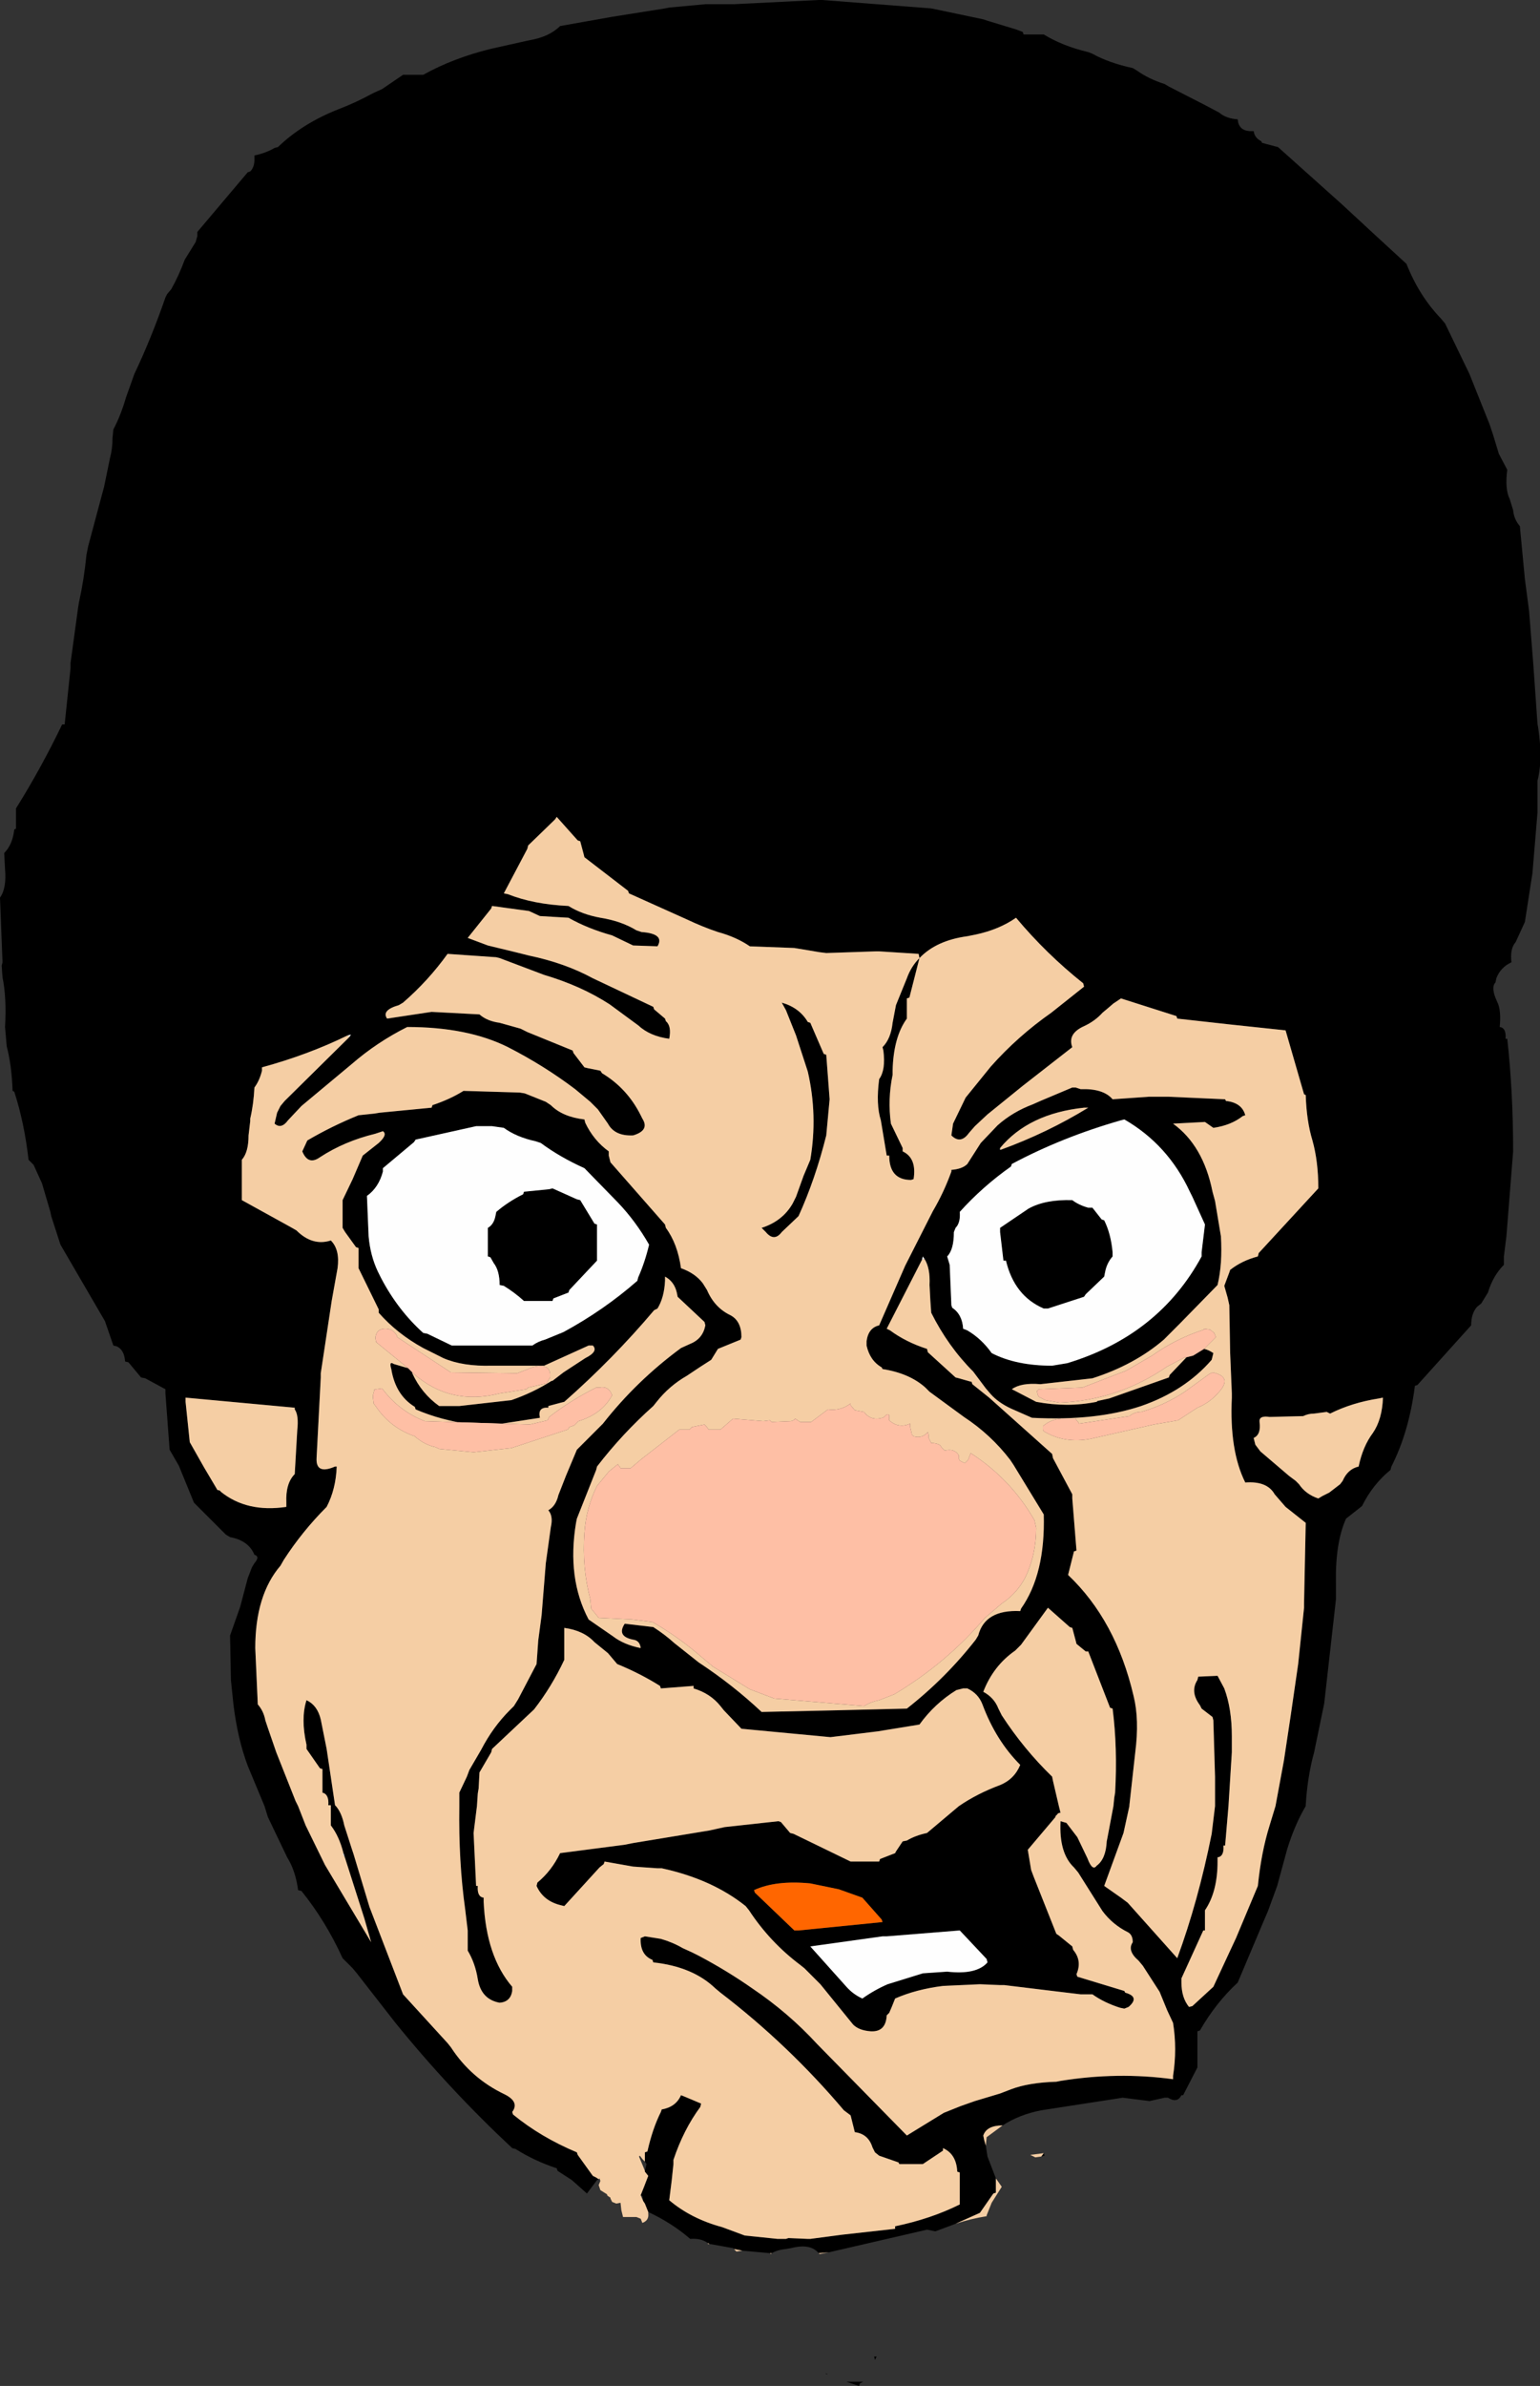 <?xml version="1.0" encoding="UTF-8" standalone="no"?>
<svg xmlns:xlink="http://www.w3.org/1999/xlink" height="141.95px" width="91.7px" xmlns="http://www.w3.org/2000/svg">
  <rect width="100%" height="100%" fill="#333333" stroke="none"/>
  <g transform="matrix(1.0, 0.0, 0.0, 1.0, 45.85, 70.95)">
    <path d="M-10.2 58.7 L-10.3 58.75 -10.9 59.55 -11.8 58.75 -12.65 58.2 -12.7 58.05 Q-14.05 57.6 -15.15 56.9 L-15.35 56.85 Q-19.1 53.35 -22.3 49.4 L-23.9 47.35 -24.6 46.45 -24.85 46.15 -25.45 45.55 Q-26.45 43.35 -27.9 41.55 L-28.1 41.5 Q-28.25 40.35 -28.75 39.55 L-29.9 37.15 -30.1 36.5 -30.85 34.7 -31.1 34.1 Q-31.7 32.5 -31.95 30.45 L-32.1 29.0 -32.15 26.35 -31.55 24.65 -31.1 22.95 -30.85 22.3 -30.7 22.05 Q-30.35 21.65 -30.7 21.55 -31.05 20.7 -32.15 20.5 L-32.4 20.35 -34.3 18.45 -35.2 16.25 -35.75 15.3 -36.0 11.95 -36.0 11.7 -37.2 11.05 -37.45 11.0 -38.2 10.1 -38.4 10.05 Q-38.45 9.35 -38.9 9.15 L-39.1 9.1 -39.6 7.65 -42.25 3.1 -42.8 1.4 -42.85 1.15 -43.35 -0.55 -43.85 -1.65 -44.15 -1.95 Q-44.4 -4.15 -45.0 -6.0 L-45.1 -6.05 Q-45.15 -7.55 -45.45 -8.7 L-45.55 -9.85 Q-45.45 -11.6 -45.7 -12.8 L-45.75 -13.5 -45.7 -13.7 -45.85 -17.55 Q-45.45 -18.1 -45.55 -19.25 L-45.6 -20.2 Q-45.1 -20.7 -45.0 -21.6 L-44.9 -21.65 -44.9 -22.6 -44.9 -22.85 Q-43.4 -25.25 -42.15 -27.85 L-42.0 -27.85 -41.65 -31.2 -41.65 -31.5 -41.2 -34.8 -41.15 -35.1 Q-40.85 -36.45 -40.7 -37.95 L-40.6 -38.45 -39.65 -42.0 -39.3 -43.7 Q-39.15 -44.25 -39.15 -44.9 L-39.1 -45.4 Q-38.65 -46.25 -38.35 -47.3 L-37.85 -48.7 Q-36.85 -50.8 -36.0 -53.25 L-35.9 -53.45 -35.65 -53.75 Q-35.2 -54.55 -34.85 -55.5 L-34.2 -56.55 -34.1 -56.9 -34.1 -57.15 -31.1 -60.7 -30.95 -60.75 Q-30.7 -61.0 -30.7 -61.45 L-30.7 -61.7 Q-30.0 -61.85 -29.5 -62.15 L-29.3 -62.2 Q-27.85 -63.6 -25.7 -64.45 -24.65 -64.85 -23.65 -65.4 L-23.1 -65.65 -21.85 -66.5 -20.9 -66.5 -20.65 -66.5 Q-18.85 -67.5 -16.6 -68.05 L-14.35 -68.55 Q-13.15 -68.75 -12.5 -69.4 L-9.4 -69.95 -6.25 -70.45 -6.0 -70.5 -3.85 -70.7 -3.6 -70.7 -2.4 -70.7 -2.15 -70.7 2.9 -70.95 3.1 -70.95 9.6 -70.45 12.7 -69.8 13.0 -69.7 14.65 -69.2 15.05 -69.05 15.1 -68.9 16.1 -68.9 16.3 -68.9 Q17.45 -68.2 18.95 -67.85 L19.2 -67.75 Q20.2 -67.2 21.6 -66.9 L21.85 -66.75 Q22.55 -66.25 23.5 -65.95 L23.75 -65.8 25.9 -64.7 26.75 -64.25 Q27.15 -63.9 27.85 -63.85 27.9 -63.2 28.55 -63.15 L28.8 -63.15 Q28.85 -62.75 29.25 -62.55 L29.3 -62.45 30.05 -62.25 30.25 -62.2 34.05 -58.8 36.05 -56.95 37.9 -55.25 Q38.65 -53.35 39.95 -52.0 L40.2 -51.7 41.65 -48.7 42.85 -45.7 43.05 -45.1 43.4 -43.95 43.9 -43.0 Q43.75 -41.85 44.05 -41.25 L44.25 -40.6 Q44.3 -40.05 44.65 -39.65 L44.95 -36.5 45.2 -34.6 45.45 -31.45 45.7 -27.9 45.75 -27.6 Q46.0 -25.9 45.75 -24.7 L45.7 -24.5 45.7 -24.25 45.7 -22.85 45.7 -22.6 45.4 -19.0 44.95 -16.1 44.4 -14.9 Q44.05 -14.5 44.15 -13.7 43.5 -13.4 43.25 -12.75 L43.2 -12.5 Q42.9 -12.2 43.3 -11.35 43.55 -10.85 43.45 -9.85 43.85 -9.8 43.8 -9.15 L43.9 -9.15 Q44.25 -6.0 44.25 -2.45 L43.85 2.6 43.7 3.8 43.7 4.3 Q43.05 4.95 42.75 5.95 L42.35 6.6 42.1 6.8 Q41.75 7.2 41.75 7.9 L38.55 11.45 38.4 11.5 Q38.05 14.25 37.0 16.3 L36.95 16.5 Q35.9 17.35 35.25 18.65 L35.0 18.85 34.3 19.4 Q33.65 20.85 33.7 23.25 L33.7 24.2 33.0 30.4 32.4 33.3 Q32.0 34.75 31.9 36.45 L31.9 36.5 Q31.25 37.6 30.8 39.05 L30.2 41.25 29.65 42.75 29.35 43.45 27.85 47.0 Q26.55 48.2 25.6 49.85 L25.45 49.9 25.45 51.8 25.45 52.05 24.6 53.7 24.5 53.7 Q24.25 54.2 23.7 53.85 L23.5 53.85 22.6 54.05 21.0 53.85 16.15 54.6 Q14.85 54.85 13.85 55.5 12.9 55.5 12.7 56.1 L12.75 56.35 12.85 56.7 12.95 57.35 13.45 58.65 13.45 58.75 13.45 59.5 13.3 59.55 12.5 60.7 11.05 61.35 9.85 61.8 9.35 61.7 3.5 63.05 2.9 63.1 Q2.4 62.5 1.25 62.8 L0.95 62.85 Q0.45 62.9 0.1 63.1 L0.0 63.1 -1.65 62.95 -2.15 62.85 -2.2 62.8 -3.6 62.55 -3.7 62.5 Q-4.1 62.2 -4.75 62.25 -5.85 61.3 -7.25 60.65 L-7.45 60.15 -7.55 60.0 -7.6 59.7 -7.7 59.65 -7.5 59.15 -7.25 58.5 -7.45 58.25 -7.45 58.2 -7.35 57.8 -7.45 57.65 -7.45 57.1 -7.3 57.05 Q-7.0 55.7 -6.5 54.7 L-6.45 54.55 Q-5.6 54.4 -5.3 53.7 L-5.05 53.8 -4.1 54.2 -4.15 54.4 Q-5.15 55.75 -5.75 57.55 L-5.75 57.8 -5.85 58.75 -6.0 59.95 Q-4.7 61.05 -2.85 61.55 L-1.5 62.05 0.45 62.25 0.95 62.25 1.1 62.2 2.25 62.25 2.4 62.25 4.3 62.0 7.45 61.65 7.45 61.5 Q9.6 61.05 11.3 60.2 L11.3 59.95 11.3 58.75 11.3 58.3 11.15 58.25 Q11.1 57.2 10.3 56.85 L10.3 57.0 9.1 57.8 8.9 57.8 7.7 57.8 7.65 57.7 6.5 57.3 6.25 57.1 6.1 56.8 Q5.85 56.0 5.05 55.9 L5.0 55.7 4.8 54.9 4.4 54.6 Q1.1 50.7 -2.95 47.6 L-3.25 47.35 Q-4.6 46.05 -6.95 45.8 L-7.0 45.65 Q-7.75 45.35 -7.7 44.35 L-7.45 44.25 -6.5 44.4 Q-5.8 44.6 -5.2 44.95 L-4.65 45.2 -4.25 45.4 Q-2.55 46.3 -1.05 47.35 1.1 48.8 2.8 50.65 L8.15 56.1 10.35 54.75 11.35 54.35 12.2 54.05 13.7 53.6 14.35 53.35 Q15.4 52.95 17.05 52.9 L17.3 52.85 Q20.7 52.3 24.0 52.75 L24.0 52.55 Q24.25 50.95 24.0 49.4 L23.65 48.65 23.2 47.55 22.2 46.0 21.95 45.7 Q21.25 45.1 21.6 44.6 21.6 44.15 21.3 44.0 20.4 43.55 19.8 42.75 L18.35 40.45 18.1 40.15 Q17.2 39.3 17.3 37.4 L17.65 37.5 18.3 38.35 18.9 39.6 Q19.2 40.4 19.45 40.05 20.0 39.65 20.05 38.6 L20.1 38.35 20.45 36.5 20.5 36.0 20.55 35.7 Q20.7 33.05 20.4 30.7 L20.25 30.65 18.95 27.3 18.8 27.3 18.25 26.85 18.2 26.65 18.0 25.9 17.85 25.85 16.55 24.7 14.95 26.9 14.6 27.25 Q13.3 28.15 12.7 29.7 13.35 30.05 13.6 30.7 L13.8 31.1 Q15.1 33.1 16.8 34.75 L16.85 35.0 17.2 36.5 17.3 36.9 Q17.15 36.9 17.1 37.0 L17.0 37.1 17.0 37.15 15.35 39.1 15.55 40.3 15.7 40.7 17.05 44.1 17.2 44.2 18.0 44.85 18.05 45.05 Q18.6 45.7 18.25 46.5 L18.3 46.65 21.1 47.5 21.15 47.6 Q22.05 47.85 21.35 48.45 L21.1 48.55 20.85 48.5 Q19.9 48.2 19.2 47.7 L18.5 47.7 17.25 47.55 13.95 47.15 13.7 47.15 12.5 47.1 10.3 47.2 Q8.7 47.4 7.45 47.95 L7.25 48.45 7.1 48.8 6.95 48.95 Q6.9 49.95 6.0 49.9 5.3 49.85 4.95 49.5 L4.3 48.7 3.0 47.1 2.3 46.4 2.05 46.15 1.8 45.95 Q0.0 44.6 -1.25 42.7 L-1.45 42.45 Q-3.45 40.85 -6.45 40.2 L-6.7 40.2 -8.15 40.1 -9.85 39.8 -9.9 39.95 -10.15 40.15 -12.25 42.45 -12.45 42.4 Q-13.5 42.15 -13.9 41.25 L-13.85 41.05 Q-13.0 40.35 -12.5 39.3 L-8.65 38.8 -8.15 38.7 -3.6 37.95 -2.7 37.75 0.5 37.4 0.65 37.45 1.2 38.1 1.4 38.15 4.8 39.8 5.05 39.8 6.5 39.8 6.55 39.65 7.45 39.3 7.5 39.2 7.9 38.6 8.15 38.55 Q8.65 38.25 9.35 38.1 L11.25 36.5 Q12.35 35.75 13.7 35.25 14.55 34.9 14.9 34.05 13.45 32.6 12.65 30.45 12.4 29.8 11.75 29.5 L11.5 29.5 11.1 29.6 Q9.8 30.4 8.9 31.65 L6.75 32.0 6.45 32.05 3.6 32.4 -1.7 31.9 -2.75 30.8 -2.95 30.55 Q-3.55 29.8 -4.55 29.5 L-4.55 29.35 -6.5 29.5 -6.55 29.35 Q-7.75 28.6 -9.1 28.05 L-9.65 27.4 -10.45 26.75 Q-11.1 26.05 -12.25 25.9 L-12.25 26.1 -12.25 27.8 Q-13.0 29.4 -14.05 30.75 L-16.55 33.1 -16.6 33.3 -17.3 34.5 -17.35 35.45 -17.4 35.75 -17.45 36.5 -17.65 38.1 -17.5 41.25 -17.4 41.25 Q-17.45 41.9 -17.05 41.95 L-17.05 42.2 Q-16.9 45.45 -15.35 47.25 L-15.35 47.5 Q-15.45 48.15 -16.1 48.2 -17.2 48.0 -17.4 46.8 -17.55 45.85 -18.0 45.1 L-18.0 43.9 -18.15 42.65 Q-18.55 39.8 -18.5 36.5 L-18.5 35.7 -18.05 34.75 -17.9 34.35 -17.2 33.15 Q-16.5 31.8 -15.5 30.8 L-15.25 30.55 -15.0 30.15 -13.9 28.05 -13.8 26.65 -13.6 25.15 -13.35 22.05 -13.05 19.9 Q-12.9 19.25 -13.2 18.9 -12.75 18.65 -12.6 18.0 L-12.15 16.85 -11.5 15.3 -9.95 13.75 Q-7.95 11.2 -5.3 9.25 L-4.75 9.0 Q-4.0 8.7 -3.85 7.9 L-3.9 7.7 -5.5 6.2 -5.55 5.95 Q-5.7 5.3 -6.25 5.0 L-6.25 5.25 Q-6.3 6.25 -6.7 6.9 L-6.9 7.0 Q-9.35 9.9 -12.25 12.45 L-12.45 12.5 -13.2 12.7 -13.2 12.8 Q-13.85 12.75 -13.7 13.4 L-16.3 13.8 -17.75 13.8 Q-19.6 13.55 -21.1 12.9 L-21.15 12.75 Q-22.3 12.05 -22.55 10.5 -22.7 10.0 -22.4 10.2 L-21.55 10.45 -21.3 10.7 -21.3 10.75 Q-20.75 11.95 -19.7 12.7 L-18.5 12.7 -15.4 12.35 Q-14.1 11.9 -13.0 11.2 L-12.95 11.2 -12.3 10.7 -11.0 9.85 Q-10.2 9.45 -10.55 9.1 L-10.8 9.1 -13.45 10.3 -16.55 10.3 Q-18.3 10.35 -19.45 9.85 L-20.65 9.25 Q-22.2 8.4 -23.3 7.15 L-23.3 6.95 -24.5 4.5 -24.5 4.3 -24.5 3.3 -24.65 3.25 -25.3 2.35 -25.45 2.1 -25.45 1.9 -25.45 0.45 -24.85 -0.8 -24.25 -2.2 -23.3 -2.95 Q-22.75 -3.45 -23.05 -3.65 L-23.5 -3.5 Q-25.35 -3.05 -26.8 -2.1 -27.5 -1.6 -27.85 -2.45 L-27.55 -3.1 Q-26.1 -3.95 -24.5 -4.6 L-23.55 -4.7 -23.25 -4.75 -20.15 -5.05 -20.1 -5.2 Q-19.05 -5.55 -18.25 -6.05 L-14.9 -5.95 -14.6 -5.9 -13.35 -5.4 -13.05 -5.2 Q-12.35 -4.5 -11.05 -4.35 L-11.0 -4.15 Q-10.5 -3.1 -9.6 -2.45 L-9.6 -2.2 -9.5 -1.8 -6.25 1.9 -6.2 2.1 Q-5.5 3.05 -5.3 4.5 -4.45 4.8 -4.0 5.4 L-3.75 5.8 Q-3.3 6.85 -2.35 7.3 -1.7 7.65 -1.7 8.6 L-1.75 8.75 -3.1 9.3 -3.5 9.95 -4.2 10.4 -4.95 10.9 Q-6.0 11.5 -6.75 12.45 L-6.95 12.7 Q-8.8 14.35 -10.3 16.3 L-10.35 16.5 -11.5 19.4 -11.55 19.65 Q-12.1 22.95 -10.8 25.4 L-9.35 26.4 Q-8.7 26.9 -7.7 27.1 -7.75 26.65 -8.15 26.6 -9.15 26.4 -8.65 25.65 L-6.95 25.85 Q-6.25 26.3 -5.7 26.8 L-4.25 27.95 Q-2.2 29.3 -0.5 30.9 L4.05 30.8 8.15 30.7 Q10.45 28.9 12.25 26.6 L12.4 26.35 Q12.8 24.8 14.9 24.9 L14.95 24.75 Q16.4 22.7 16.3 19.15 L14.5 16.2 14.3 15.9 Q13.15 14.4 11.55 13.35 L9.5 11.85 9.25 11.6 Q8.3 10.75 6.7 10.5 L6.65 10.4 Q5.95 10.0 5.75 9.1 L5.75 8.85 Q5.85 8.05 6.5 7.9 L8.05 4.35 9.7 1.1 Q10.35 0.0 10.8 -1.25 L10.8 -1.35 Q11.45 -1.4 11.75 -1.7 L12.55 -2.95 13.55 -4.0 Q14.45 -4.8 15.65 -5.25 L16.1 -5.45 18.0 -6.25 18.2 -6.25 18.5 -6.15 Q19.85 -6.2 20.4 -5.55 L22.55 -5.7 23.75 -5.7 27.1 -5.55 27.15 -5.45 Q28.1 -5.35 28.3 -4.6 L28.15 -4.55 Q27.45 -4.0 26.4 -3.85 L25.9 -4.2 24.0 -4.1 Q25.8 -2.8 26.35 -0.05 L26.5 0.5 26.85 2.6 Q26.95 4.25 26.65 5.5 L24.4 7.8 23.45 8.75 Q21.7 10.25 19.2 11.05 L16.1 11.4 Q14.95 11.3 14.4 11.7 L14.6 11.8 15.85 12.45 Q17.7 12.8 19.45 12.45 L19.5 12.4 20.2 12.25 23.75 11.0 23.8 10.85 24.8 9.8 25.0 9.75 25.2 9.7 25.85 9.3 Q26.1 9.35 26.4 9.55 L26.3 9.95 Q24.7 11.8 22.1 12.7 19.4 13.6 15.6 13.4 L14.35 12.85 Q13.6 12.5 13.15 12.0 L12.85 11.65 12.1 10.65 Q10.6 9.15 9.6 7.15 L9.55 6.45 9.5 5.5 Q9.55 4.5 9.2 3.95 L9.1 3.8 9.05 4.0 6.95 8.1 7.15 8.2 Q8.1 8.9 9.35 9.3 L9.4 9.5 11.05 11.0 11.25 11.05 11.95 11.25 12.0 11.25 12.05 11.4 13.05 12.2 16.8 15.55 16.85 15.8 18.0 17.95 18.0 18.2 18.25 21.3 18.1 21.35 17.75 22.75 Q20.6 25.45 21.65 29.95 22.0 31.35 21.75 33.3 L21.4 36.45 21.4 36.5 21.05 38.1 19.9 41.25 20.9 41.95 21.3 42.25 24.25 45.55 Q25.5 42.15 26.3 38.15 L26.5 36.5 26.5 35.0 26.5 34.75 26.4 31.4 26.35 31.2 25.7 30.7 25.6 30.5 Q25.0 29.7 25.45 29.0 L25.5 28.8 26.65 28.75 27.05 29.5 Q27.5 30.7 27.5 32.35 L27.5 33.3 27.3 36.5 27.1 38.85 27.0 38.85 Q27.05 39.5 26.65 39.55 L26.65 39.8 Q26.65 41.6 25.9 42.7 L25.9 42.9 25.9 43.9 25.8 43.9 24.5 46.75 24.5 47.0 Q24.5 47.9 24.95 48.45 L25.15 48.4 26.4 47.25 27.4 45.1 27.75 44.35 29.05 41.25 Q29.25 39.25 29.75 37.65 L30.1 36.5 30.6 33.8 31.0 31.15 31.45 28.05 31.8 24.7 31.8 24.45 31.9 19.65 30.7 18.7 30.05 17.95 Q29.6 17.15 28.3 17.25 27.35 15.35 27.5 12.2 L27.5 11.95 27.4 9.55 27.35 6.7 27.25 6.25 27.05 5.55 27.35 4.75 27.4 4.6 Q28.1 4.05 29.05 3.8 L29.1 3.6 32.65 -0.25 Q32.65 -1.85 32.3 -3.1 31.95 -4.25 31.9 -5.8 L31.8 -5.85 30.7 -9.65 27.4 -10.0 24.25 -10.35 24.2 -10.5 20.9 -11.55 20.45 -11.25 20.1 -10.95 19.8 -10.7 Q19.35 -10.2 18.7 -9.9 17.7 -9.45 18.0 -8.65 L15.05 -6.35 12.95 -4.65 12.2 -3.95 11.85 -3.55 Q11.35 -2.85 10.8 -3.4 L10.9 -4.1 11.65 -5.65 13.15 -7.5 Q14.75 -9.3 16.75 -10.7 L18.7 -12.25 18.65 -12.45 Q16.45 -14.2 14.65 -16.35 13.65 -15.65 12.25 -15.35 L11.75 -15.25 Q9.9 -15.0 8.9 -13.95 L8.85 -14.2 6.5 -14.35 6.3 -14.35 3.35 -14.25 2.95 -14.3 1.45 -14.55 -1.2 -14.65 Q-2.0 -15.2 -3.1 -15.5 -4.0 -15.8 -4.95 -16.25 L-8.4 -17.8 -8.45 -17.95 -11.05 -19.95 -11.1 -20.15 -11.3 -20.9 -11.45 -20.95 -12.7 -22.35 -12.8 -22.2 -14.4 -20.65 -14.45 -20.45 -15.85 -17.8 -15.6 -17.75 Q-14.1 -17.15 -12.0 -17.05 -11.2 -16.55 -10.1 -16.35 -8.85 -16.15 -7.95 -15.6 L-7.65 -15.5 Q-6.25 -15.4 -6.7 -14.65 L-8.15 -14.7 -9.4 -15.3 Q-10.85 -15.7 -12.0 -16.35 L-13.7 -16.45 -14.35 -16.75 -16.55 -17.05 -16.6 -16.9 -18.0 -15.15 -16.8 -14.7 -15.15 -14.3 -14.35 -14.1 Q-12.2 -13.65 -10.55 -12.75 L-6.95 -11.05 -6.9 -10.9 -6.25 -10.35 -6.2 -10.2 Q-5.85 -9.9 -6.0 -9.15 -7.15 -9.3 -7.85 -9.95 L-9.55 -11.2 Q-11.25 -12.3 -13.45 -12.95 L-16.1 -13.95 -16.3 -14.0 -19.2 -14.2 Q-20.35 -12.6 -21.85 -11.3 L-22.1 -11.15 Q-23.15 -10.85 -22.8 -10.35 L-20.15 -10.75 -17.3 -10.6 Q-16.85 -10.2 -16.1 -10.1 L-14.85 -9.75 -14.45 -9.55 -11.75 -8.45 -11.7 -8.3 -11.05 -7.45 -10.85 -7.4 -10.1 -7.25 -10.0 -7.1 Q-8.5 -6.2 -7.7 -4.6 L-7.6 -4.4 Q-7.15 -3.7 -8.15 -3.4 -9.25 -3.35 -9.65 -4.1 L-10.25 -4.95 -10.7 -5.4 -11.6 -6.15 Q-13.45 -7.55 -15.6 -8.65 -18.0 -9.85 -21.6 -9.85 -23.4 -8.95 -24.9 -7.65 L-27.9 -5.15 -28.7 -4.3 Q-29.1 -3.75 -29.5 -4.1 L-29.35 -4.75 -29.15 -5.15 -28.9 -5.45 -25.05 -9.25 -24.95 -9.4 -25.15 -9.35 Q-27.5 -8.2 -30.25 -7.45 L-30.25 -7.25 Q-30.4 -6.65 -30.7 -6.25 -30.75 -5.25 -30.95 -4.4 L-30.95 -4.35 -30.95 -4.25 -31.05 -3.4 Q-31.05 -2.4 -31.45 -1.95 L-31.45 -1.7 -31.45 0.45 -28.55 2.05 -28.2 2.25 Q-27.25 3.2 -26.15 2.85 -25.6 3.4 -25.75 4.5 L-26.1 6.45 -26.75 10.75 -26.75 11.0 -27.0 15.8 Q-27.05 16.8 -25.9 16.3 L-25.8 16.3 Q-25.85 17.65 -26.4 18.7 -27.85 20.15 -28.95 21.85 L-29.15 22.2 Q-30.65 23.95 -30.65 27.1 L-30.5 30.45 Q-30.15 30.85 -30.05 31.4 L-29.9 31.85 -29.4 33.3 -28.25 36.2 -28.1 36.5 -27.65 37.65 -26.5 40.0 -23.75 44.6 -24.15 43.2 -25.3 39.6 -25.4 39.3 Q-25.65 38.3 -26.15 37.65 L-26.15 37.4 -26.15 36.5 -26.15 36.45 -26.3 36.45 Q-26.25 35.8 -26.65 35.7 L-26.65 35.5 -26.65 34.3 -26.8 34.25 -27.6 33.1 -27.6 32.85 Q-27.95 31.3 -27.6 30.2 -26.95 30.5 -26.75 31.35 L-26.4 33.1 -25.9 36.45 -25.85 36.5 Q-25.5 36.9 -25.35 37.65 L-24.9 39.05 -24.8 39.35 -23.85 42.5 -21.85 47.7 -19.2 50.6 -19.0 50.85 Q-17.8 52.7 -15.8 53.65 -14.9 54.1 -15.35 54.7 L-15.3 54.85 Q-13.65 56.2 -11.5 57.1 L-11.45 57.25 -10.55 58.5 -10.35 58.6 -10.2 58.7 M12.9 60.85 L12.9 60.9 12.9 60.85 M-23.05 -1.45 L-23.05 -1.25 Q-23.3 -0.3 -24.0 0.2 L-23.9 2.6 Q-23.8 3.75 -23.35 4.7 L-23.15 5.1 Q-22.15 7.0 -20.65 8.35 L-20.4 8.4 -18.95 9.1 -18.7 9.1 -14.15 9.1 Q-13.8 8.85 -13.4 8.75 L-12.3 8.3 Q-9.9 7.0 -7.9 5.25 L-7.85 5.05 Q-7.45 4.15 -7.2 3.1 -8.0 1.7 -9.05 0.6 L-11.05 -1.45 Q-12.5 -2.1 -13.65 -2.95 L-13.95 -3.05 Q-15.1 -3.3 -15.85 -3.85 L-16.55 -3.95 -17.5 -3.95 -21.1 -3.15 -21.2 -3.0 -23.05 -1.45 M-12.95 -0.25 L-11.5 0.4 -11.3 0.45 -10.45 1.85 -10.3 1.9 -10.3 3.8 -10.3 4.05 -11.95 5.8 -12.0 5.95 -12.9 6.3 -12.95 6.45 -14.4 6.45 -14.65 6.45 Q-15.2 5.95 -15.85 5.55 L-16.1 5.5 Q-16.1 4.65 -16.45 4.2 L-16.65 3.85 -16.8 3.8 -16.8 2.35 -16.8 2.1 Q-16.45 1.9 -16.35 1.4 L-16.3 1.15 Q-15.6 0.55 -14.7 0.1 L-14.65 -0.05 -13.15 -0.2 -12.95 -0.25 M8.9 -13.95 L8.3 -11.6 8.15 -11.55 8.15 -10.6 8.15 -10.35 Q7.35 -9.25 7.3 -7.25 L7.3 -7.0 Q7.0 -5.55 7.2 -4.1 L7.9 -2.65 7.9 -2.45 Q8.75 -2.05 8.55 -0.8 L8.4 -0.75 Q7.1 -0.75 7.1 -2.2 L6.95 -2.2 6.6 -4.3 Q6.3 -5.25 6.5 -6.75 6.9 -7.3 6.75 -8.45 L6.7 -8.65 Q7.2 -9.15 7.3 -10.1 L7.5 -11.15 8.15 -12.75 Q8.4 -13.45 8.9 -13.95 M3.2 -8.25 L3.35 -8.2 3.55 -5.55 3.35 -3.4 Q2.7 -0.8 1.7 1.4 L0.7 2.35 Q0.25 2.95 -0.25 2.35 L-0.5 2.1 Q0.75 1.7 1.35 0.65 L1.55 0.25 2.0 -1.0 2.4 -1.95 Q2.85 -4.6 2.25 -7.2 L1.55 -9.35 0.95 -10.85 0.7 -11.3 Q1.75 -11.0 2.25 -10.15 L2.4 -10.1 3.2 -8.25 M14.4 -1.7 L14.35 -1.55 Q12.65 -0.35 11.3 1.15 11.35 1.8 11.05 2.1 L10.95 2.35 Q10.95 3.4 10.55 3.8 L10.7 4.3 10.8 6.7 10.85 6.85 Q11.45 7.25 11.5 8.1 L11.75 8.2 Q12.6 8.7 13.2 9.55 14.65 10.3 16.8 10.3 L17.7 10.15 Q23.15 8.5 25.7 3.8 L25.7 3.55 25.9 1.9 25.15 0.25 25.0 -0.05 Q23.7 -2.85 21.1 -4.35 L20.9 -4.3 Q17.4 -3.3 14.4 -1.7 M13.7 -2.65 L13.7 -2.55 13.75 -2.55 Q16.5 -3.55 18.95 -5.05 L18.7 -5.05 Q15.4 -4.7 13.7 -2.65 M36.5 12.2 L36.25 12.25 Q34.65 12.5 33.35 13.15 L33.15 13.05 32.4 13.15 Q32.05 13.15 31.75 13.3 L29.75 13.35 Q29.1 13.25 29.15 13.65 29.25 14.4 28.8 14.6 L28.9 15.0 29.2 15.4 30.9 16.85 31.3 17.15 31.5 17.35 Q31.9 17.95 32.65 18.2 L32.9 18.05 33.3 17.85 33.95 17.35 34.1 17.15 Q34.4 16.45 35.05 16.3 35.3 15.1 35.9 14.3 36.45 13.5 36.5 12.2 M20.4 3.8 Q20.05 4.2 19.95 4.75 L19.9 5.0 18.8 6.05 18.7 6.2 16.55 6.9 16.3 6.9 Q14.55 6.15 14.05 4.05 L13.9 4.05 13.7 2.35 13.7 2.1 15.4 0.95 Q16.4 0.4 18.0 0.45 18.4 0.75 18.95 0.9 L19.2 0.9 19.75 1.6 19.9 1.65 Q20.3 2.45 20.4 3.55 L20.4 3.8 M6.65 43.25 L5.5 41.95 4.1 41.45 2.4 41.1 Q0.35 40.9 -0.95 41.5 L-0.9 41.65 1.45 43.9 1.7 43.9 6.7 43.4 6.65 43.25 M2.4 44.85 L4.55 47.25 Q4.95 47.7 5.5 47.95 6.2 47.45 7.0 47.1 L9.1 46.45 10.55 46.35 Q12.3 46.55 12.95 45.8 L12.9 45.6 11.3 43.9 6.95 44.25 6.7 44.25 2.4 44.85 M16.3 57.15 L16.35 57.3 16.15 57.35 16.3 57.15 M3.35 70.3 L3.3 70.25 3.45 70.3 3.35 70.3 M5.3 71.0 L4.55 70.75 5.55 70.75 5.35 70.85 5.3 71.0 M6.25 69.45 L6.2 69.25 6.35 69.25 6.25 69.45 M-33.7 16.35 L-32.9 17.7 Q-32.75 17.7 -32.7 17.8 -31.15 19.05 -28.8 18.7 L-28.8 18.45 Q-28.85 17.3 -28.3 16.75 L-28.15 14.15 Q-28.05 13.25 -28.3 12.9 L-28.3 12.8 -34.8 12.2 -34.8 12.45 -34.55 14.85 -33.7 16.35" fill="#000000" fill-rule="evenodd" stroke="none"/>
    <path d="M-25.4 39.3 L-25.3 39.6 -25.45 39.35 -25.4 39.3 M-25.15 -9.35 L-24.95 -9.4 -25.05 -9.25 -25.15 -9.35 M9.05 4.0 L9.1 3.8 9.2 3.95 9.05 4.0 M-23.05 -1.45 L-21.2 -3.0 -21.1 -3.15 -17.5 -3.95 -16.55 -3.95 -15.85 -3.85 Q-15.1 -3.3 -13.95 -3.05 L-13.65 -2.95 Q-12.5 -2.1 -11.05 -1.45 L-9.05 0.6 Q-8.0 1.7 -7.2 3.1 -7.45 4.15 -7.85 5.05 L-7.9 5.25 Q-9.9 7.0 -12.3 8.3 L-13.4 8.75 Q-13.8 8.85 -14.15 9.1 L-18.7 9.1 -18.95 9.1 -20.4 8.4 -20.65 8.35 Q-22.15 7.0 -23.15 5.1 L-23.35 4.7 Q-23.8 3.75 -23.9 2.6 L-24.0 0.2 Q-23.3 -0.3 -23.05 -1.25 L-23.05 -1.45 M-12.95 -0.25 L-13.15 -0.2 -14.65 -0.05 -14.7 0.1 Q-15.6 0.55 -16.3 1.15 L-16.35 1.4 Q-16.45 1.9 -16.8 2.1 L-16.8 2.35 -16.8 3.8 -16.65 3.85 -16.45 4.2 Q-16.1 4.65 -16.1 5.5 L-15.85 5.55 Q-15.2 5.95 -14.65 6.45 L-14.4 6.45 -12.95 6.45 -12.9 6.3 -12.0 5.95 -11.95 5.8 -10.3 4.05 -10.3 3.8 -10.3 1.9 -10.45 1.85 -11.3 0.45 -11.5 0.4 -12.95 -0.25 M14.4 -1.7 Q17.4 -3.3 20.9 -4.3 L21.1 -4.35 Q23.7 -2.85 25.0 -0.05 L25.15 0.25 25.9 1.9 25.7 3.55 25.7 3.8 Q23.15 8.5 17.7 10.15 L16.8 10.3 Q14.65 10.3 13.2 9.55 12.6 8.7 11.75 8.2 L11.5 8.1 Q11.45 7.25 10.85 6.85 L10.8 6.7 10.7 4.3 10.55 3.8 Q10.95 3.4 10.95 2.35 L11.05 2.1 Q11.35 1.8 11.3 1.15 12.65 -0.35 14.35 -1.55 L14.4 -1.7 M13.75 -2.55 L13.7 -2.55 13.7 -2.65 13.75 -2.55 M20.4 3.8 L20.4 3.55 Q20.3 2.45 19.9 1.65 L19.75 1.6 19.2 0.9 18.95 0.9 Q18.4 0.75 18.0 0.45 16.4 0.4 15.4 0.95 L13.7 2.1 13.7 2.35 13.9 4.05 14.05 4.05 Q14.55 6.15 16.3 6.9 L16.55 6.9 18.7 6.2 18.8 6.05 19.9 5.0 19.95 4.75 Q20.05 4.2 20.4 3.8 M6.65 43.25 L6.7 43.4 6.65 43.25 M2.4 44.85 L6.7 44.25 6.95 44.25 11.3 43.9 12.9 45.6 12.95 45.8 Q12.3 46.55 10.55 46.35 L9.1 46.45 7.0 47.1 Q6.2 47.45 5.5 47.95 4.95 47.7 4.55 47.25 L2.4 44.85" fill="#fefefe" fill-rule="evenodd" stroke="none"/>
    <path d="M13.85 55.5 L12.9 56.2 12.85 56.7 12.75 56.35 12.7 56.1 Q12.9 55.5 13.85 55.5 M13.45 58.65 L13.8 59.15 13.2 60.1 12.9 60.85 12.9 60.9 Q11.95 61.05 11.05 61.35 L12.5 60.7 13.3 59.55 13.45 59.5 13.45 58.75 13.45 58.65 M3.5 63.05 L2.95 63.15 2.9 63.1 3.5 63.05 M0.1 63.1 L0.05 63.15 0.0 63.1 0.1 63.1 M-1.65 62.95 L-2.0 63.0 -2.15 62.85 -1.65 62.95 M-3.6 62.55 L-3.7 62.55 -3.7 62.5 -3.6 62.55 M-7.25 60.65 L-7.25 60.75 Q-7.2 61.15 -7.6 61.3 L-7.7 61.05 -7.95 60.95 -8.55 60.95 -8.75 60.95 -8.85 60.55 -8.9 60.1 -9.15 60.15 -9.4 60.05 -9.5 59.85 -9.5 59.8 -9.65 59.7 -9.7 59.65 -9.7 59.6 -10.1 59.35 -10.15 59.2 -10.2 59.05 -10.1 58.8 -10.15 58.65 -10.2 58.7 -10.35 58.6 -10.55 58.5 -11.45 57.25 -11.5 57.1 Q-13.65 56.2 -15.3 54.85 L-15.35 54.7 Q-14.9 54.1 -15.8 53.65 -17.8 52.7 -19.0 50.85 L-19.2 50.6 -21.85 47.7 -23.85 42.5 -24.8 39.35 -24.9 39.05 -25.35 37.65 Q-25.5 36.9 -25.85 36.5 L-25.9 36.45 -26.4 33.1 -26.75 31.35 Q-26.95 30.5 -27.6 30.2 -27.95 31.3 -27.6 32.85 L-27.6 33.1 -26.8 34.25 -26.65 34.3 -26.65 35.5 -26.65 35.7 Q-26.25 35.8 -26.3 36.45 L-26.15 36.45 -26.15 36.5 -26.15 37.4 -26.15 37.65 Q-25.65 38.3 -25.4 39.3 L-25.45 39.35 -25.3 39.6 -24.15 43.2 -23.75 44.6 -26.5 40.0 -27.65 37.65 -28.1 36.5 -28.25 36.2 -29.4 33.3 -29.9 31.85 -30.05 31.4 Q-30.15 30.85 -30.5 30.45 L-30.65 27.1 Q-30.65 23.95 -29.15 22.2 L-28.95 21.85 Q-27.85 20.15 -26.4 18.7 -25.85 17.65 -25.8 16.3 L-25.9 16.3 Q-27.05 16.8 -27.0 15.8 L-26.75 11.0 -26.75 10.75 -26.1 6.45 -25.75 4.5 Q-25.6 3.4 -26.15 2.85 -27.25 3.2 -28.2 2.25 L-28.55 2.05 -31.45 0.45 -31.45 -1.7 -31.45 -1.95 Q-31.05 -2.4 -31.05 -3.4 L-30.95 -4.25 -30.95 -4.35 -30.95 -4.4 Q-30.75 -5.25 -30.7 -6.25 -30.4 -6.65 -30.25 -7.25 L-30.25 -7.45 Q-27.5 -8.2 -25.15 -9.35 L-25.05 -9.25 -28.9 -5.45 -29.15 -5.15 -29.35 -4.75 -29.5 -4.1 Q-29.1 -3.75 -28.7 -4.3 L-27.9 -5.15 -24.9 -7.65 Q-23.4 -8.95 -21.6 -9.85 -18.0 -9.85 -15.6 -8.65 -13.45 -7.55 -11.6 -6.15 L-10.7 -5.4 -10.25 -4.95 -9.65 -4.1 Q-9.25 -3.35 -8.15 -3.4 -7.15 -3.7 -7.6 -4.4 L-7.7 -4.6 Q-8.5 -6.2 -10.0 -7.1 L-10.1 -7.25 -10.85 -7.4 -11.05 -7.45 -11.7 -8.3 -11.75 -8.45 -14.45 -9.55 -14.85 -9.75 -16.1 -10.1 Q-16.85 -10.2 -17.3 -10.6 L-20.15 -10.75 -22.8 -10.35 Q-23.15 -10.85 -22.1 -11.15 L-21.85 -11.3 Q-20.35 -12.6 -19.2 -14.2 L-16.3 -14.0 -16.1 -13.95 -13.45 -12.95 Q-11.25 -12.3 -9.55 -11.2 L-7.85 -9.95 Q-7.15 -9.3 -6.0 -9.15 -5.85 -9.9 -6.2 -10.2 L-6.25 -10.35 -6.9 -10.9 -6.95 -11.05 -10.55 -12.75 Q-12.2 -13.65 -14.35 -14.1 L-15.15 -14.3 -16.8 -14.7 -18.0 -15.15 -16.6 -16.9 -16.55 -17.05 -14.35 -16.75 -13.7 -16.45 -12.0 -16.35 Q-10.85 -15.7 -9.4 -15.3 L-8.15 -14.7 -6.7 -14.65 Q-6.25 -15.4 -7.65 -15.5 L-7.95 -15.6 Q-8.85 -16.15 -10.1 -16.35 -11.2 -16.55 -12.0 -17.05 -14.1 -17.15 -15.6 -17.75 L-15.85 -17.8 -14.45 -20.45 -14.4 -20.65 -12.8 -22.2 -12.7 -22.35 -11.45 -20.95 -11.3 -20.9 -11.1 -20.15 -11.05 -19.95 -8.45 -17.95 -8.4 -17.8 -4.95 -16.25 Q-4.0 -15.8 -3.1 -15.5 -2.0 -15.2 -1.2 -14.65 L1.45 -14.55 2.95 -14.3 3.35 -14.25 6.3 -14.35 6.5 -14.35 8.85 -14.2 8.9 -13.95 Q9.9 -15.0 11.75 -15.25 L12.25 -15.35 Q13.65 -15.65 14.65 -16.35 16.45 -14.2 18.65 -12.45 L18.7 -12.25 16.75 -10.7 Q14.75 -9.3 13.15 -7.5 L11.65 -5.65 10.9 -4.1 10.8 -3.4 Q11.35 -2.85 11.85 -3.55 L12.2 -3.95 12.95 -4.65 15.05 -6.35 18.0 -8.65 Q17.7 -9.45 18.7 -9.9 19.35 -10.2 19.8 -10.7 L20.1 -10.95 20.45 -11.25 20.9 -11.55 24.2 -10.5 24.25 -10.35 27.4 -10.0 30.7 -9.65 31.8 -5.85 31.9 -5.8 Q31.95 -4.25 32.3 -3.1 32.65 -1.85 32.65 -0.25 L29.1 3.6 29.05 3.8 Q28.1 4.05 27.4 4.6 L27.35 4.75 27.05 5.55 27.25 6.25 27.35 6.7 27.4 9.55 27.5 11.95 27.5 12.2 Q27.35 15.35 28.3 17.25 29.6 17.15 30.05 17.95 L30.7 18.7 31.9 19.65 31.8 24.45 31.8 24.7 31.45 28.05 31.0 31.15 30.6 33.8 30.1 36.5 29.75 37.65 Q29.25 39.25 29.05 41.25 L27.75 44.35 27.4 45.1 26.4 47.25 25.15 48.4 24.95 48.45 Q24.5 47.9 24.5 47.0 L24.5 46.75 25.8 43.9 25.9 43.9 25.9 42.9 25.9 42.7 Q26.65 41.6 26.65 39.8 L26.65 39.55 Q27.05 39.5 27.0 38.85 L27.1 38.85 27.3 36.5 27.5 33.3 27.5 32.35 Q27.5 30.7 27.05 29.5 L26.65 28.75 25.5 28.8 25.45 29.0 Q25.0 29.7 25.6 30.5 L25.7 30.7 26.35 31.2 26.4 31.4 26.5 34.75 26.5 35.0 26.5 36.5 26.3 38.15 Q25.5 42.15 24.25 45.55 L21.3 42.25 20.9 41.95 19.9 41.25 21.05 38.1 21.4 36.5 21.4 36.45 21.75 33.3 Q22.0 31.35 21.65 29.95 20.6 25.45 17.75 22.75 L18.1 21.35 18.25 21.3 18.0 18.2 18.0 17.95 16.85 15.8 16.8 15.55 13.05 12.2 12.05 11.4 12.0 11.25 11.95 11.25 11.25 11.05 11.05 11.0 9.4 9.5 9.35 9.3 Q8.1 8.9 7.15 8.2 L6.95 8.1 9.05 4.0 9.2 3.95 Q9.55 4.5 9.5 5.5 L9.55 6.45 9.6 7.15 Q10.6 9.15 12.1 10.65 L12.85 11.65 13.15 12.0 Q13.6 12.5 14.35 12.85 L15.6 13.4 Q19.4 13.6 22.1 12.7 24.7 11.8 26.3 9.95 L26.4 9.55 Q26.1 9.35 25.85 9.3 L26.55 8.6 26.45 8.35 26.2 8.15 25.85 8.1 25.85 8.15 Q24.15 8.7 22.75 9.7 L21.2 10.6 18.6 11.6 16.0 11.7 15.9 11.8 15.9 11.85 15.95 12.05 16.0 12.15 16.4 12.35 17.25 12.5 Q20.75 12.35 23.65 10.35 L24.7 9.8 24.8 9.8 23.8 10.85 23.75 11.0 20.2 12.25 19.5 12.4 19.45 12.45 Q17.7 12.8 15.85 12.45 L14.6 11.8 14.4 11.7 Q14.95 11.3 16.1 11.4 L19.2 11.05 Q21.7 10.25 23.45 8.75 L24.4 7.8 26.65 5.5 Q26.95 4.25 26.85 2.6 L26.5 0.5 26.35 -0.05 Q25.8 -2.8 24.0 -4.1 L25.9 -4.2 26.4 -3.85 Q27.45 -4.0 28.15 -4.55 L28.3 -4.6 Q28.1 -5.35 27.15 -5.45 L27.1 -5.55 23.75 -5.7 22.55 -5.7 20.4 -5.55 Q19.85 -6.2 18.5 -6.15 L18.2 -6.25 18.0 -6.25 16.1 -5.45 15.65 -5.25 Q14.45 -4.8 13.55 -4.0 L12.55 -2.95 11.75 -1.7 Q11.45 -1.4 10.8 -1.35 L10.8 -1.25 Q10.35 0.0 9.7 1.1 L8.05 4.35 6.5 7.9 Q5.85 8.05 5.75 8.85 L5.75 9.1 Q5.95 10.0 6.65 10.4 L6.7 10.5 Q8.3 10.75 9.25 11.6 L9.5 11.85 11.55 13.35 Q13.15 14.4 14.3 15.9 L14.5 16.2 16.3 19.15 Q16.4 22.7 14.95 24.75 L14.9 24.9 Q12.8 24.8 12.4 26.35 L12.25 26.6 Q10.45 28.9 8.15 30.7 L4.05 30.8 -0.5 30.9 Q-2.2 29.3 -4.25 27.95 L-5.7 26.8 Q-6.25 26.3 -6.95 25.85 L-8.65 25.65 Q-9.15 26.4 -8.15 26.6 -7.75 26.65 -7.7 27.1 -8.7 26.9 -9.35 26.4 L-10.8 25.4 Q-12.1 22.95 -11.55 19.65 L-11.5 19.4 -10.35 16.5 -10.3 16.3 Q-8.8 14.35 -6.95 12.7 L-6.75 12.45 Q-6.0 11.5 -4.95 10.9 L-4.2 10.4 -3.5 9.95 -3.1 9.3 -1.75 8.75 -1.7 8.6 Q-1.7 7.65 -2.35 7.3 -3.3 6.85 -3.75 5.8 L-4.0 5.4 Q-4.45 4.8 -5.3 4.5 -5.5 3.05 -6.2 2.1 L-6.25 1.9 -9.5 -1.8 -9.6 -2.2 -9.6 -2.45 Q-10.5 -3.1 -11.0 -4.15 L-11.05 -4.35 Q-12.35 -4.5 -13.05 -5.2 L-13.35 -5.4 -14.6 -5.9 -14.9 -5.95 -18.25 -6.05 Q-19.05 -5.55 -20.1 -5.2 L-20.15 -5.05 -23.25 -4.75 -23.55 -4.7 -24.5 -4.6 Q-26.1 -3.95 -27.55 -3.1 L-27.85 -2.45 Q-27.5 -1.6 -26.8 -2.1 -25.35 -3.05 -23.5 -3.5 L-23.05 -3.65 Q-22.75 -3.45 -23.3 -2.95 L-24.25 -2.2 -24.85 -0.8 -25.45 0.45 -25.45 1.9 -25.45 2.1 -25.3 2.35 -24.65 3.25 -24.5 3.3 -24.5 4.3 -24.5 4.5 -23.3 6.95 -23.3 7.15 Q-22.2 8.4 -20.65 9.25 L-19.45 9.85 Q-18.3 10.35 -16.55 10.3 L-13.45 10.3 -10.8 9.1 -10.55 9.1 Q-10.2 9.45 -11.0 9.85 L-12.3 10.7 -12.95 11.2 -13.0 11.2 Q-14.1 11.9 -15.4 12.35 L-18.5 12.7 -19.7 12.7 Q-20.75 11.95 -21.3 10.75 L-21.3 10.7 -21.25 10.75 Q-19.05 12.7 -16.1 11.95 L-14.5 11.7 -14.4 11.6 -13.3 11.35 -13.1 11.0 Q-13.0 10.1 -14.15 10.4 L-15.05 10.75 -19.0 10.7 -22.2 8.6 -22.2 8.55 Q-22.45 8.05 -23.0 8.1 -23.45 8.15 -23.5 8.65 L-23.45 8.9 -21.55 10.45 -22.4 10.2 Q-22.7 10.0 -22.55 10.5 -22.3 12.05 -21.15 12.75 L-21.1 12.9 Q-19.6 13.55 -17.75 13.8 L-16.3 13.8 -13.7 13.4 Q-13.85 12.75 -13.2 12.8 L-13.2 12.7 -12.45 12.5 -12.25 12.45 Q-9.35 9.9 -6.9 7.0 L-6.7 6.9 Q-6.3 6.25 -6.25 5.25 L-6.25 5.0 Q-5.7 5.3 -5.55 5.95 L-5.5 6.2 -3.9 7.7 -3.85 7.9 Q-4.0 8.7 -4.75 9.0 L-5.3 9.25 Q-7.95 11.2 -9.95 13.75 L-11.5 15.3 -12.15 16.85 -12.6 18.0 Q-12.75 18.65 -13.2 18.9 -12.9 19.25 -13.05 19.9 L-13.35 22.05 -13.6 25.15 -13.8 26.65 -13.9 28.05 -15.0 30.15 -15.25 30.55 -15.5 30.8 Q-16.5 31.8 -17.2 33.15 L-17.9 34.35 -18.05 34.75 -18.5 35.7 -18.5 36.5 Q-18.55 39.8 -18.15 42.65 L-18.0 43.9 -18.0 45.1 Q-17.55 45.85 -17.4 46.8 -17.2 48.0 -16.1 48.2 -15.45 48.15 -15.35 47.5 L-15.35 47.25 Q-16.9 45.45 -17.05 42.2 L-17.05 41.95 Q-17.45 41.9 -17.4 41.25 L-17.5 41.25 -17.65 38.1 -17.45 36.5 -17.4 35.75 -17.35 35.45 -17.3 34.5 -16.6 33.3 -16.55 33.1 -14.05 30.75 Q-13.0 29.4 -12.25 27.8 L-12.25 26.1 -12.25 25.9 Q-11.1 26.05 -10.45 26.75 L-9.65 27.4 -9.1 28.05 Q-7.75 28.6 -6.55 29.35 L-6.5 29.5 -4.55 29.35 -4.55 29.5 Q-3.55 29.8 -2.95 30.55 L-2.75 30.8 -1.7 31.9 3.6 32.4 6.45 32.05 6.75 32.0 8.9 31.65 Q9.8 30.4 11.1 29.6 L11.5 29.5 11.75 29.5 Q12.4 29.8 12.65 30.45 13.45 32.6 14.9 34.05 14.55 34.9 13.7 35.25 12.35 35.75 11.25 36.5 L9.35 38.1 Q8.65 38.25 8.15 38.55 L7.9 38.6 7.5 39.2 7.45 39.3 6.55 39.65 6.5 39.8 5.05 39.8 4.8 39.8 1.4 38.15 1.2 38.1 0.65 37.45 0.5 37.4 -2.7 37.75 -3.6 37.95 -8.15 38.7 -8.65 38.8 -12.5 39.3 Q-13.0 40.35 -13.85 41.05 L-13.9 41.25 Q-13.5 42.15 -12.45 42.4 L-12.25 42.45 -10.15 40.15 -9.9 39.95 -9.85 39.8 -8.15 40.1 -6.7 40.2 -6.45 40.2 Q-3.45 40.85 -1.45 42.45 L-1.25 42.7 Q0.0 44.6 1.8 45.95 L2.05 46.15 2.3 46.4 3.0 47.1 4.3 48.7 4.95 49.5 Q5.3 49.85 6.0 49.9 6.9 49.95 6.95 48.95 L7.1 48.8 7.25 48.45 7.45 47.95 Q8.7 47.4 10.3 47.2 L12.5 47.1 13.7 47.15 13.95 47.15 17.25 47.55 18.5 47.7 19.2 47.7 Q19.9 48.2 20.85 48.5 L21.1 48.55 21.35 48.45 Q22.05 47.85 21.15 47.6 L21.1 47.5 18.3 46.65 18.25 46.5 Q18.6 45.7 18.05 45.05 L18.0 44.85 17.2 44.2 17.05 44.1 15.7 40.7 15.55 40.3 15.35 39.1 17.0 37.15 17.0 37.1 17.1 37.0 Q17.15 36.9 17.3 36.9 L17.2 36.5 16.85 35.0 16.8 34.75 Q15.1 33.1 13.8 31.1 L13.6 30.7 Q13.35 30.05 12.7 29.7 13.3 28.15 14.6 27.25 L14.95 26.9 16.55 24.7 17.85 25.85 18.0 25.9 18.2 26.65 18.25 26.85 18.8 27.3 18.95 27.3 20.25 30.65 20.4 30.7 Q20.7 33.05 20.55 35.7 L20.5 36.0 20.45 36.5 20.1 38.35 20.05 38.6 Q20.0 39.65 19.45 40.05 19.2 40.4 18.9 39.6 L18.3 38.35 17.65 37.5 17.3 37.4 Q17.2 39.3 18.1 40.15 L18.35 40.45 19.8 42.75 Q20.4 43.55 21.3 44.0 21.6 44.15 21.6 44.6 21.25 45.1 21.95 45.7 L22.2 46.0 23.2 47.55 23.65 48.65 24.0 49.4 Q24.25 50.95 24.0 52.55 L24.0 52.75 Q20.7 52.3 17.3 52.85 L17.05 52.9 Q15.4 52.95 14.35 53.35 L13.7 53.6 12.2 54.05 11.35 54.35 10.35 54.75 8.15 56.1 2.8 50.65 Q1.1 48.8 -1.05 47.35 -2.55 46.3 -4.25 45.4 L-4.65 45.2 -5.2 44.95 Q-5.8 44.6 -6.5 44.4 L-7.45 44.25 -7.7 44.35 Q-7.75 45.35 -7.0 45.65 L-6.95 45.8 Q-4.6 46.05 -3.25 47.35 L-2.95 47.6 Q1.1 50.7 4.4 54.6 L4.8 54.9 5.0 55.7 5.05 55.9 Q5.85 56.0 6.1 56.8 L6.25 57.1 6.5 57.3 7.65 57.7 7.7 57.8 8.9 57.8 9.1 57.8 10.3 57.0 10.3 56.85 Q11.1 57.2 11.15 58.25 L11.3 58.3 11.3 58.75 11.3 59.95 11.3 60.2 Q9.6 61.05 7.45 61.5 L7.45 61.65 4.3 62.0 2.4 62.25 2.25 62.25 1.1 62.2 0.95 62.25 0.45 62.25 -1.5 62.05 -2.85 61.55 Q-4.7 61.05 -6.0 59.95 L-5.85 58.75 -5.75 57.8 -5.75 57.55 Q-5.15 55.75 -4.15 54.4 L-4.1 54.2 -5.05 53.8 -5.3 53.7 Q-5.6 54.4 -6.45 54.55 L-6.5 54.7 Q-7.0 55.7 -7.3 57.05 L-7.45 57.1 -7.45 57.65 -7.5 57.6 -7.6 57.5 -7.75 57.3 -7.8 57.35 -7.55 57.95 -7.45 58.2 -7.45 58.25 -7.25 58.5 -7.5 59.15 -7.7 59.65 -7.55 60.0 -7.45 60.15 -7.25 60.65 M3.2 -8.25 L2.4 -10.1 2.25 -10.15 Q1.75 -11.0 0.7 -11.3 L0.95 -10.85 1.55 -9.35 2.25 -7.2 Q2.85 -4.6 2.4 -1.95 L2.0 -1.0 1.55 0.25 1.35 0.65 Q0.75 1.7 -0.5 2.1 L-0.25 2.35 Q0.25 2.95 0.7 2.35 L1.7 1.4 Q2.7 -0.8 3.35 -3.4 L3.55 -5.55 3.35 -8.2 3.2 -8.25 M8.9 -13.95 Q8.4 -13.45 8.15 -12.75 L7.5 -11.15 7.3 -10.1 Q7.2 -9.15 6.7 -8.65 L6.75 -8.45 Q6.9 -7.3 6.5 -6.75 6.3 -5.25 6.6 -4.3 L6.95 -2.2 7.1 -2.2 Q7.1 -0.75 8.4 -0.75 L8.55 -0.8 Q8.75 -2.05 7.9 -2.45 L7.9 -2.65 7.2 -4.1 Q7.0 -5.55 7.3 -7.0 L7.3 -7.25 Q7.35 -9.25 8.15 -10.35 L8.15 -10.6 8.15 -11.55 8.3 -11.6 8.9 -13.95 M13.75 -2.55 L13.7 -2.65 Q15.4 -4.7 18.7 -5.05 L18.95 -5.05 Q16.5 -3.55 13.75 -2.55 M36.5 12.2 Q36.45 13.5 35.9 14.3 35.3 15.1 35.05 16.3 34.4 16.45 34.1 17.15 L33.95 17.35 33.3 17.85 32.9 18.05 32.65 18.2 Q31.9 17.95 31.5 17.35 L31.3 17.15 30.9 16.85 29.2 15.4 28.9 15.0 28.8 14.6 Q29.25 14.4 29.15 13.65 29.1 13.25 29.75 13.35 L31.75 13.3 Q32.05 13.15 32.4 13.15 L33.15 13.05 33.35 13.15 Q34.65 12.5 36.25 12.25 L36.5 12.2 M26.75 11.85 Q27.55 10.95 26.35 10.7 L26.15 10.8 24.7 11.85 Q23.5 12.65 22.1 13.05 21.7 13.05 21.4 13.3 L18.4 13.75 18.35 13.65 18.25 13.55 18.2 13.45 17.35 13.45 Q16.7 13.5 16.25 13.9 L16.25 14.0 16.25 14.1 16.3 14.2 Q17.55 14.95 19.1 14.65 L22.85 13.8 24.3 13.55 25.45 12.8 Q26.2 12.5 26.75 11.85 M8.35 13.95 L8.35 13.75 Q7.65 14.05 7.1 13.55 L7.1 13.45 7.1 13.25 Q7.0 13.1 6.8 13.35 L6.7 13.4 Q6.0 13.6 5.6 13.05 L5.05 12.95 4.8 12.65 4.8 12.55 Q4.2 13.0 3.45 12.9 L2.45 13.65 1.8 13.65 1.5 13.45 1.4 13.55 1.25 13.6 0.1 13.65 0.0 13.55 -0.4 13.6 -2.2 13.45 -2.95 14.1 -3.65 14.1 -3.8 13.9 -3.9 13.8 -4.65 13.95 -4.7 14.0 -4.8 14.1 -5.4 14.1 -7.65 15.85 -8.3 16.4 -8.9 16.4 -8.95 16.3 -9.05 16.2 -9.05 16.15 -9.6 16.6 -10.3 17.45 Q-10.95 18.75 -11.05 20.25 -11.2 22.3 -10.7 24.2 L-10.65 24.75 -10.2 25.3 -8.2 25.4 -7.0 25.55 Q-5.6 26.35 -4.35 27.4 L-3.4 28.2 -1.2 29.55 0.25 30.1 5.6 30.55 Q6.0 30.3 6.5 30.2 L7.4 29.85 Q10.5 28.0 12.8 25.3 L13.8 24.45 Q14.7 23.85 15.2 22.9 15.85 21.55 15.85 19.95 L15.75 19.5 Q14.35 17.05 11.95 15.5 L11.8 15.9 11.6 16.1 11.3 15.95 11.25 15.85 11.25 15.65 Q11.0 15.2 10.4 15.35 L10.2 15.15 10.15 15.05 Q9.95 14.9 9.6 14.9 L9.5 14.7 9.45 14.6 9.45 14.45 9.4 14.25 Q9.05 14.65 8.55 14.5 L8.45 14.4 8.35 13.95 M16.15 57.35 L15.8 57.4 15.5 57.25 16.3 57.15 16.15 57.35 M-9.4 12.05 L-9.45 11.95 Q-9.65 11.5 -10.15 11.6 L-10.35 11.6 Q-11.85 12.35 -13.15 13.35 L-13.2 13.45 -13.25 13.55 -14.3 13.8 -20.55 13.6 Q-22.1 13.0 -23.1 11.65 L-23.45 11.7 -23.55 11.7 -23.65 12.1 -23.6 12.55 -23.45 12.75 Q-22.6 14.0 -21.15 14.5 -20.6 15.0 -19.9 15.15 L-19.7 15.25 -17.65 15.45 -15.4 15.2 -12.05 14.1 -12.0 14.05 -11.95 13.95 -11.65 13.85 -11.4 13.6 -11.25 13.55 Q-9.95 13.1 -9.4 12.05 M-33.7 16.35 L-34.55 14.85 -34.8 12.45 -34.8 12.2 -28.3 12.8 -28.3 12.9 Q-28.05 13.25 -28.15 14.15 L-28.3 16.75 Q-28.85 17.3 -28.8 18.45 L-28.8 18.7 Q-31.15 19.05 -32.7 17.8 -32.75 17.7 -32.9 17.7 L-33.7 16.35" fill="#f5cea4" fill-rule="evenodd" stroke="none"/>
    <path d="M6.7 43.4 L1.7 43.9 1.45 43.9 -0.9 41.65 -0.95 41.5 Q0.35 40.9 2.4 41.1 L4.1 41.45 5.5 41.95 6.65 43.25 6.7 43.4" fill="#ff6600" fill-rule="evenodd" stroke="none"/>
    <path d="M25.85 9.3 L25.2 9.7 25.0 9.75 24.8 9.8 24.7 9.8 23.65 10.35 Q20.75 12.35 17.25 12.5 L16.4 12.35 16.0 12.15 15.95 12.05 15.9 11.85 15.9 11.8 16.0 11.7 18.6 11.6 21.2 10.6 22.75 9.7 Q24.15 8.7 25.85 8.15 L25.85 8.1 26.2 8.15 26.45 8.35 26.55 8.6 25.85 9.3 M-21.3 10.7 L-21.55 10.45 -23.45 8.9 -23.5 8.65 Q-23.45 8.15 -23.0 8.1 -22.45 8.05 -22.2 8.55 L-22.2 8.6 -19.0 10.7 -15.05 10.75 -14.15 10.4 Q-13.0 10.1 -13.1 11.0 L-13.3 11.35 -14.4 11.6 -14.5 11.7 -16.1 11.95 Q-19.05 12.7 -21.25 10.75 L-21.3 10.7 M26.75 11.85 Q26.2 12.5 25.45 12.8 L24.3 13.55 22.85 13.8 19.1 14.65 Q17.55 14.95 16.3 14.2 L16.25 14.1 16.25 14.0 16.25 13.9 Q16.7 13.5 17.35 13.45 L18.2 13.45 18.25 13.55 18.35 13.65 18.4 13.75 21.4 13.3 Q21.7 13.05 22.1 13.05 23.5 12.65 24.7 11.85 L26.15 10.8 26.35 10.7 Q27.55 10.95 26.75 11.85 M8.35 13.95 L8.45 14.4 8.55 14.5 Q9.05 14.65 9.4 14.25 L9.45 14.45 9.45 14.6 9.5 14.7 9.6 14.9 Q9.95 14.9 10.15 15.05 L10.2 15.15 10.4 15.35 Q11.0 15.2 11.25 15.65 L11.25 15.85 11.3 15.95 11.6 16.1 11.8 15.9 11.95 15.5 Q14.35 17.05 15.75 19.5 L15.85 19.95 Q15.85 21.55 15.2 22.9 14.7 23.85 13.8 24.45 L12.8 25.3 Q10.5 28.0 7.4 29.85 L6.5 30.2 Q6.0 30.3 5.6 30.55 L0.25 30.1 -1.2 29.55 -3.4 28.2 -4.35 27.4 Q-5.6 26.35 -7.0 25.55 L-8.2 25.4 -10.2 25.3 -10.65 24.75 -10.7 24.2 Q-11.2 22.3 -11.05 20.25 -10.95 18.75 -10.3 17.45 L-9.6 16.6 -9.05 16.15 -9.05 16.2 -8.95 16.3 -8.9 16.4 -8.3 16.4 -7.65 15.85 -5.4 14.1 -4.8 14.1 -4.7 14.0 -4.65 13.95 -3.9 13.8 -3.8 13.9 -3.65 14.1 -2.95 14.1 -2.2 13.45 -0.4 13.6 0.0 13.55 0.1 13.65 1.25 13.6 1.4 13.55 1.5 13.45 1.8 13.65 2.45 13.65 3.45 12.9 Q4.2 13.0 4.8 12.55 L4.8 12.65 5.05 12.95 5.6 13.05 Q6.0 13.6 6.7 13.4 L6.8 13.35 Q7.0 13.1 7.1 13.25 L7.1 13.45 7.1 13.55 Q7.65 14.05 8.35 13.75 L8.35 13.95 M-9.4 12.05 Q-9.95 13.1 -11.25 13.55 L-11.4 13.6 -11.65 13.85 -11.95 13.95 -12.0 14.05 -12.05 14.1 -15.4 15.2 -17.65 15.45 -19.7 15.25 -19.9 15.15 Q-20.6 15.0 -21.15 14.5 -22.6 14.0 -23.45 12.75 L-23.6 12.55 -23.65 12.1 -23.55 11.7 -23.45 11.7 -23.1 11.65 Q-22.1 13.0 -20.55 13.6 L-14.3 13.8 -13.25 13.55 -13.2 13.45 -13.15 13.35 Q-11.85 12.35 -10.35 11.6 L-10.15 11.6 Q-9.65 11.5 -9.45 11.95 L-9.4 12.05" fill="#febfa5" fill-rule="evenodd" stroke="none"/>
  </g>
</svg>
